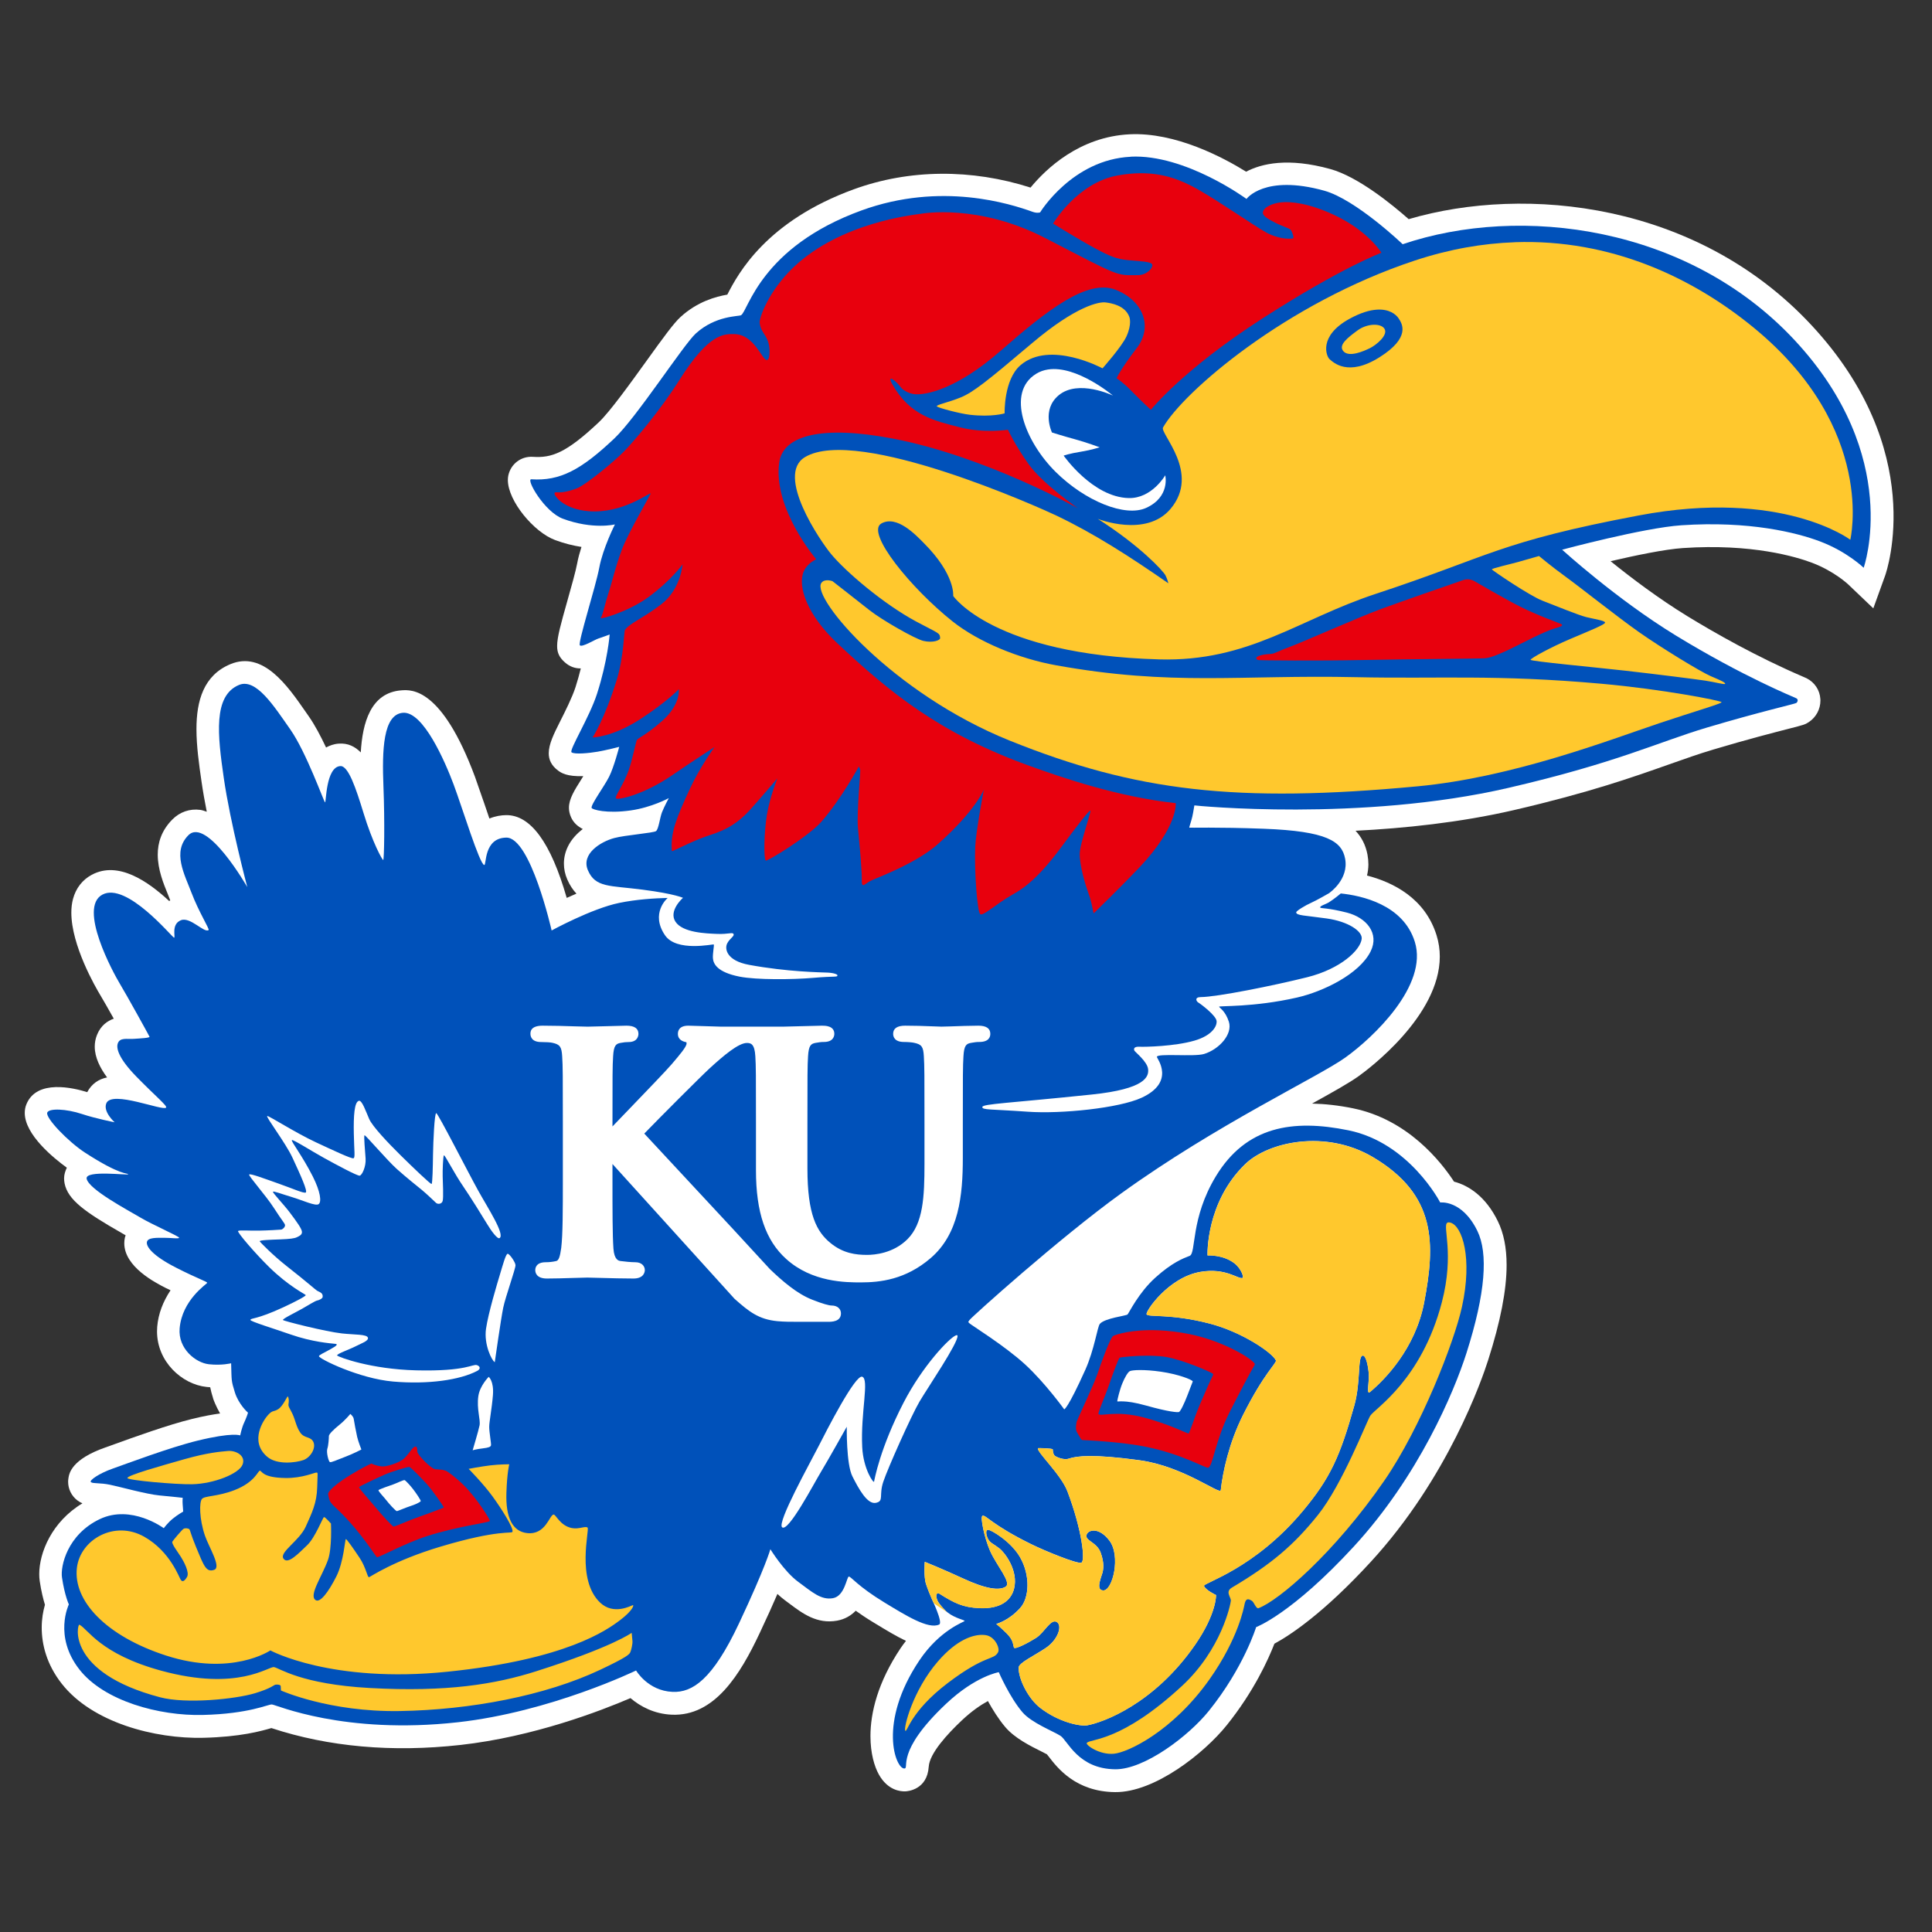 <?xml version="1.0" encoding="UTF-8" standalone="no"?>
<svg width="250px" height="250px" viewBox="0 0 250 250" version="1.1" xmlns="http://www.w3.org/2000/svg" xmlns:xlink="http://www.w3.org/1999/xlink">
    <rect x="0" y="0" width="250" height="250" fill="#333333" stroke="none"/>
    <!-- Generator: Sketch 47.1 (45422) - http://www.bohemiancoding.com/sketch -->
    <title>KANSAS</title>
    <desc>Created with Sketch.</desc>
    <defs></defs>
    <g id="Page-1" stroke="none" stroke-width="1" fill="none" fill-rule="evenodd">
        <g id="KANSAS" fill-rule="nonzero">
            <g id="Kansas_Jayhawks_logo" transform="translate(0, 14)">
                <g id="Group" transform="translate(125.008, 110.67) scale(-1, 1) rotate(-180) translate(-125.008, -110.67) translate(1.438, 0.376)">
                    <g transform="translate(0.817, 1.654)" id="Shape">
                        <path d="M232.113,191.271 C217.381,207.082 195.222,209.412 180.028,204.952 C177.875,206.853 173.481,210.438 169.896,211.434 C164.41,212.954 160.993,212.143 158.993,211.094 C156.03,212.934 149.864,216.218 143.931,215.933 C137.419,215.62 133.083,211.451 131.096,209.036 C123.48,211.477 115.416,211.431 108.241,208.82 C96.93,204.703 93.273,197.953 91.859,195.186 C90.392,194.934 88.006,194.297 85.824,192.31 C84.935,191.503 83.631,189.71 81.4,186.609 C79.289,183.678 76.662,180.028 75.241,178.682 C70.99,174.667 69.105,174.036 66.706,174.196 C65.181,174.297 63.844,173.284 63.521,171.788 C63.482,171.599 63.462,171.402 63.462,171.197 C63.462,168.481 66.84,164.44 69.569,163.43 C70.804,162.969 71.951,162.698 72.986,162.538 C72.761,161.832 72.558,161.097 72.428,160.388 C72.251,159.421 71.673,157.369 71.16,155.556 C70.314,152.55 69.837,150.861 69.837,149.717 C69.837,148.792 70.147,148.224 70.83,147.61 C71.49,147.015 72.205,146.809 72.901,146.816 C72.712,146.058 72.493,145.254 72.218,144.398 C71.784,143.055 70.895,141.29 70.18,139.872 C69.438,138.392 68.752,137.033 68.752,135.837 C68.752,135.004 69.088,134.246 69.974,133.589 C70.363,133.305 71.098,132.802 73.225,132.88 C73.156,132.766 73.019,132.544 73.019,132.544 C72.075,131.051 71.366,129.933 71.366,128.783 C71.366,128.388 71.451,127.986 71.637,127.561 C71.944,126.868 72.483,126.378 73.156,126.035 C72.362,125.424 71.666,124.673 71.225,123.758 C70.885,123.055 70.715,122.31 70.715,121.559 C70.715,120.873 70.859,120.18 71.147,119.517 C71.477,118.749 71.882,118.161 72.336,117.674 C71.902,117.488 71.48,117.305 71.078,117.122 C69.03,124.271 66.396,127.881 63.227,127.832 C62.616,127.826 61.848,127.715 61.074,127.391 C60.855,128.028 60.645,128.646 60.469,129.169 L59.201,132.808 C54.898,144.349 50.994,144.071 49.71,143.983 C45.701,143.699 44.645,139.752 44.43,135.948 C43.672,136.716 42.763,137.17 41.58,137.085 C40.934,137.04 40.411,136.84 39.937,136.585 C39.248,138.046 38.483,139.5 37.709,140.604 L37.241,141.277 C34.938,144.591 31.785,149.132 27.55,147.365 C24.084,145.914 23.166,142.62 23.166,138.964 C23.166,136.736 23.505,134.373 23.816,132.214 C23.995,130.962 24.234,129.619 24.499,128.27 C24.221,128.362 23.943,128.473 23.662,128.512 C22.3,128.692 21.019,128.247 20.049,127.27 C18.627,125.836 18.157,124.251 18.157,122.722 C18.157,120.798 18.905,118.961 19.451,117.628 C19.451,117.628 19.738,116.896 19.777,116.798 C19.728,116.772 19.683,116.753 19.63,116.723 C16.951,119.213 13.06,121.971 9.606,120.105 C8.407,119.458 7.57,118.383 7.195,116.998 C7.044,116.442 6.976,115.841 6.976,115.217 C6.976,110.986 10.063,105.631 10.763,104.474 C11.112,103.899 11.785,102.709 12.468,101.494 C11.638,101.2 10.782,100.609 10.295,99.39 C10.093,98.883 10.005,98.377 10.005,97.877 C10.005,96.469 10.71,95.097 11.602,93.891 C10.514,93.675 9.619,93.081 9.031,91.986 C7.244,92.548 2.513,93.685 1.17,90.437 C1.016,90.068 0.948,89.689 0.948,89.3 C0.948,86.467 4.725,83.419 6.394,82.21 C6.185,81.772 6.038,81.312 6.038,80.828 C6.038,80.609 6.061,80.39 6.103,80.175 C6.535,78.047 8.734,76.476 13.504,73.751 C13.504,73.751 13.759,73.604 14.004,73.46 C13.975,73.362 13.932,73.287 13.909,73.182 C13.854,72.927 13.827,72.679 13.827,72.437 C13.827,69.386 17.83,67.34 19.215,66.635 C19.215,66.635 19.464,66.517 19.813,66.35 C18.84,64.883 18.229,63.312 18.088,61.626 C18.072,61.426 18.065,61.224 18.065,61.028 C18.065,57.12 21.267,54.186 24.466,53.84 C24.473,53.84 24.659,53.82 24.943,53.8 C25.028,53.379 25.142,52.938 25.355,52.252 C25.358,52.232 25.668,51.376 26.221,50.406 C25.26,50.278 24.097,50.066 22.613,49.703 C19.477,48.935 14.978,47.308 12.56,46.432 L11.364,46.004 C6.995,44.472 6.701,42.655 6.603,42.054 C6.577,41.891 6.561,41.727 6.561,41.567 C6.561,40.643 6.989,39.757 7.731,39.179 C7.956,39.006 8.185,38.878 8.41,38.777 C4.45,36.405 2.823,32.393 2.823,29.628 C2.823,29.308 2.843,29.004 2.885,28.72 C3.084,27.384 3.343,26.368 3.561,25.655 C3.32,24.816 3.143,23.822 3.143,22.702 C3.143,20.526 3.774,17.941 5.728,15.448 C9.678,10.397 17.788,8.289 24.067,8.44 C28.834,8.554 31.517,9.302 32.863,9.698 C40.244,7.267 48.475,6.528 57.339,7.515 C66.788,8.567 75.515,11.939 79.328,13.576 C80.596,12.498 82.39,11.527 84.67,11.429 C90.205,11.194 93.528,16.628 96.044,21.98 C97.021,24.051 97.759,25.698 98.344,27.057 C98.658,26.76 98.981,26.475 99.318,26.234 L99.945,25.766 C101.595,24.531 103.468,23.13 106.065,23.597 C107.111,23.786 107.892,24.283 108.476,24.881 C109.1,24.437 109.809,23.95 110.718,23.401 L111.1,23.169 C112.427,22.362 113.724,21.574 114.978,20.983 C114.743,20.679 114.511,20.379 114.282,20.035 C111.319,15.605 110.381,11.671 110.381,8.659 C110.381,6.44 110.891,4.718 111.476,3.679 C112.623,1.637 114.26,1.483 114.913,1.51 C115.201,1.523 117.726,1.719 117.922,4.698 C118.037,6.43 120.321,8.92 122.212,10.701 C123.513,11.926 124.669,12.697 125.581,13.194 C126.189,12.093 126.966,10.838 127.842,9.812 C129.054,8.391 131.044,7.397 132.501,6.672 C132.501,6.672 132.975,6.427 133.217,6.303 C133.312,6.179 133.432,6.032 133.432,6.032 C134.57,4.548 136.938,1.461 142.042,1.411 C147.159,1.359 153.563,6.44 156.477,10.06 C160.012,14.455 161.875,18.608 162.653,20.617 C164.714,21.731 169.008,24.557 175.104,31.187 C185.125,42.08 189.527,54.849 190.307,57.3 C191.908,62.312 192.699,66.36 192.699,69.614 C192.699,71.869 192.32,73.744 191.562,75.293 C189.981,78.528 187.743,79.926 185.897,80.406 C184.204,83.001 179.898,88.454 172.821,89.895 C170.939,90.28 169.184,90.467 167.521,90.506 C170.265,92.022 172.324,93.175 173.549,94.054 C174.732,94.897 184.054,101.818 184.054,109.532 C184.054,110.44 183.923,111.361 183.635,112.286 C182.139,117.089 178.016,119.138 174.637,120.017 C174.742,120.477 174.814,120.951 174.814,121.458 C174.814,121.869 174.774,122.301 174.693,122.742 C174.444,124.013 173.905,125.013 173.151,125.81 C179.368,126.123 186.628,126.862 193.624,128.479 C203.403,130.747 209.098,132.763 213.676,134.383 C215.763,135.118 217.564,135.759 219.462,136.324 C223.899,137.647 227.399,138.546 229.281,139.029 C231.14,139.507 231.336,139.556 231.809,139.876 C232.747,140.497 233.306,141.549 233.306,142.653 C233.306,142.722 233.306,142.79 233.299,142.856 C233.228,144.015 232.558,145.019 231.509,145.548 L231.055,145.747 C225.043,148.328 219.606,151.426 216.103,153.569 C212.378,155.847 208.794,158.559 206.154,160.692 C209.34,161.434 213.166,162.234 215.505,162.391 C224.432,162.996 230.173,161.261 232.224,160.486 C235.074,159.411 236.867,157.719 236.887,157.702 L240.151,154.589 L241.68,158.826 C241.912,159.483 247.222,175.059 232.113,191.271" fill="#FFFFFF"></path>
                        <path d="M144.061,4.391 C136.496,4.753 132.335,11.589 132.335,11.589 C132.335,11.589 131.968,11.733 131.37,11.517 C128.513,10.488 119.529,7.586 109.228,11.334 C96.129,16.101 94.564,24.357 93.636,24.893 C93.336,25.07 90.362,24.911 87.781,27.257 C86.173,28.721 80.125,38.116 77.233,40.847 C72.94,44.905 70.212,46.374 66.497,46.126 C65.765,46.077 68.184,50.34 70.576,51.226 C74.454,52.67 77.315,51.966 77.315,51.966 C77.315,51.966 75.754,55.06 75.293,57.546 C74.832,60.033 72.474,67.34 72.781,67.614 C73.088,67.892 74.696,66.879 75.186,66.726 C75.676,66.572 76.636,66.21 76.636,66.21 C76.636,66.21 76.377,69.611 74.992,73.904 C74.015,76.926 71.351,81.193 71.704,81.455 C72.112,81.755 74.014,81.556 75.089,81.373 C76.164,81.19 77.871,80.75 77.871,80.75 C77.871,80.75 77.187,83.376 76.569,84.605 C75.958,85.833 74.139,88.294 74.303,88.653 C74.394,88.869 76.221,89.419 79.351,88.975 C82.073,88.592 84.288,87.382 84.288,87.382 C84.288,87.382 83.693,88.483 83.405,89.215 C83.134,89.904 82.971,91.405 82.634,91.65 C82.294,91.895 78.607,92.172 77.228,92.548 C75.431,93.035 72.911,94.614 73.823,96.724 C74.796,98.985 76.619,98.674 80.883,99.226 C85.15,99.778 86.162,100.303 86.162,100.303 C86.162,100.303 86.144,100.298 86.111,100.298 C86.032,100.363 84.236,101.985 85.151,103.376 C86.089,104.801 89.116,104.898 90.583,104.954 C92.004,105.009 92.53,104.709 92.661,104.964 C92.814,105.255 92.179,105.515 91.839,106.194 C91.506,106.864 91.728,108.411 94.672,108.956 C99.655,109.878 104.026,109.923 104.862,109.962 C105.699,110.005 106.108,110.201 106.108,110.299 C106.108,110.593 105.93,110.381 102.892,110.646 C100.297,110.868 95.643,110.914 93.447,110.483 C90.559,109.911 90.051,108.835 89.996,108.094 C89.953,107.505 90.18,106.404 90.108,106.322 C90.039,106.237 85.288,107.342 83.788,105.117 C81.883,102.297 84.058,100.37 84.14,100.298 C82.503,100.337 80.112,100.48 77.871,100.941 C74.306,101.673 69.126,104.509 69.126,104.509 C69.126,104.509 66.403,92.446 63.26,92.492 C60.313,92.537 60.716,96.074 60.406,96.035 C59.808,95.96 57.575,88.65 56.444,85.615 C55.324,82.622 52.512,76.156 49.904,76.339 C47.297,76.522 47.176,81.209 47.362,85.875 C47.545,90.541 47.455,95.391 47.331,95.391 C47.21,95.391 45.95,93.131 44.784,89.311 C43.797,86.089 42.819,83.164 41.777,83.236 C39.898,83.37 39.96,87.991 39.806,87.933 C39.656,87.871 37.386,81.454 35.298,78.478 C33.21,75.501 30.882,71.811 28.666,72.739 C25.304,74.144 25.907,79.262 26.701,84.767 C27.547,90.639 29.744,98.894 29.744,98.894 C29.744,98.894 24.518,89.766 22.116,92.19 C19.986,94.34 21.639,97.283 22.525,99.629 C23.45,102.073 24.878,104.334 24.741,104.448 C24.182,104.896 22.362,102.687 21.146,103.187 C19.833,103.723 20.512,105.468 20.263,105.439 C20.018,105.406 14.13,98.175 10.987,99.874 C7.827,101.58 12.37,109.938 13.259,111.412 C14.148,112.886 17.034,118.105 17.093,118.258 C17.155,118.412 15.928,118.475 15.036,118.534 C14.144,118.583 13.295,118.351 13.001,119.083 C12.765,119.671 12.978,120.943 15.405,123.432 C17.83,125.919 19.416,127.199 19.239,127.425 C18.854,127.924 12.22,125.143 11.505,126.868 C11.044,127.966 12.577,129.329 12.577,129.329 C12.577,129.329 10.107,128.843 8.365,128.262 C6.313,127.579 4.101,127.493 3.862,128.068 C3.581,128.751 6.596,131.863 8.743,133.255 C13.389,136.267 14.236,135.866 14.328,136.052 C14.419,136.235 8.719,135.465 8.957,136.634 C9.241,138.026 14.282,140.684 15.88,141.638 C17.474,142.589 21.02,144.127 20.929,144.277 C20.837,144.431 19.977,144.277 18.994,144.277 C18.014,144.277 16.882,144.227 16.758,144.808 C16.634,145.393 17.44,146.564 20.531,148.142 C23.331,149.573 24.613,149.959 24.554,150.113 C24.492,150.263 21.297,152.328 20.99,156.004 C20.771,158.634 23.079,160.453 24.768,160.639 C26.454,160.822 27.652,160.512 27.652,160.512 C27.721,162.897 27.664,162.731 28.137,164.279 C28.598,165.782 29.803,166.899 29.832,166.899 C29.862,166.899 29.589,167.667 29.312,168.251 C29.037,168.833 28.822,169.849 28.822,169.849 C28.822,169.849 27.913,169.401 23.293,170.528 C19.686,171.411 14.064,173.534 12.316,174.148 C10.568,174.762 9.236,175.682 9.514,175.894 C9.788,176.11 10.677,175.958 12,176.236 C13.32,176.511 16.722,177.461 18.381,177.615 C20.038,177.768 21.388,177.921 21.388,177.921 C21.388,177.921 21.349,178.291 21.378,178.722 C21.408,179.15 21.45,179.703 21.45,179.703 C21.45,179.703 20.746,180.099 20.102,180.622 C19.455,181.144 18.938,181.852 18.938,181.852 C18.938,181.852 14.731,178.732 10.647,180.683 C6.458,182.686 5.547,186.763 5.766,188.234 C6.119,190.596 6.655,191.715 6.655,191.715 C6.655,191.715 4.642,195.824 8.018,200.134 C11.217,204.228 18.355,206.158 23.982,206.02 C30.036,205.873 32.412,204.633 32.931,204.662 C33.454,204.692 42.235,208.608 56.997,206.965 C69.008,205.625 80.053,200.267 80.053,200.267 C80.053,200.267 81.576,202.897 84.775,203.034 C87.34,203.142 89.94,201.467 93.377,194.161 C96.814,186.855 97.431,184.573 97.431,184.573 C97.431,184.573 99.192,187.446 101.035,188.795 C102.874,190.148 103.997,191.183 105.533,190.909 C107.068,190.631 107.302,188.149 107.58,188.116 C107.858,188.087 108.718,189.362 112.221,191.486 C114.867,193.087 117.886,194.997 119.281,194.314 C119.797,194.059 118.301,190.97 118.301,190.97 L118.311,190.975 C118.109,190.514 117.821,189.823 117.576,189.091 C117.253,188.118 117.413,186.202 117.413,186.202 C117.413,186.202 119.782,187.158 122.334,188.341 C125.334,189.736 127.05,189.943 127.873,189.423 C128.693,188.9 126.686,186.675 125.846,184.757 C125.141,183.143 124.542,180.342 124.882,180.244 C125.336,180.116 126.065,181.403 131.182,183.919 C132.933,184.782 137.082,186.479 137.66,186.319 C138.212,186.162 137.787,182.139 135.863,177.068 C135.033,174.885 131.824,171.931 132.06,171.493 C132.069,171.473 133.974,171.501 133.974,171.661 C133.974,171.632 133.961,172.226 134.229,172.468 C134.419,172.641 135.391,173.07 136.042,172.851 C137.087,172.498 139.182,172.235 145.236,173.065 C150.908,173.846 155.637,177.59 155.712,176.93 C155.97,174.607 156.761,170.86 158.581,167.23 C161.346,161.715 162.991,160.464 162.844,160.134 C162.394,159.15 158.471,156.448 154.191,155.35 C149.189,154.063 146.34,154.578 146.115,154.176 C145.925,153.84 148.93,149.377 153.099,148.678 C156.418,148.122 157.977,149.683 158.536,149.464 C158.725,149.389 158.355,148.241 157.454,147.555 C155.977,146.431 153.997,146.554 153.997,146.554 C153.997,146.554 153.716,139.725 158.878,134.735 C161.874,131.84 169.287,130.218 175.394,133.832 C183.65,138.723 183.475,145.023 182.031,152.639 C180.893,158.625 176.91,162.654 174.995,164.249 C174.545,164.624 174.922,162.917 174.863,161.946 C174.807,160.973 174.517,159.483 174.092,159.516 C173.38,159.568 173.86,162.877 172.994,165.974 C171.142,172.587 169.884,175.356 166.352,179.6 C160.037,187.18 153.399,188.929 153.543,189.321 C153.739,189.866 155.1,190.5 155.1,190.5 C155.1,190.5 155.189,192.898 152.379,196.953 C147.06,204.628 140.455,206.987 138.452,207.353 C137.498,207.522 134.734,206.947 132.336,205.091 C130.817,203.915 129.541,201.408 129.554,199.899 C129.56,199.275 131.528,198.39 133.097,197.331 C134.587,196.325 135.225,194.565 134.552,194.033 C133.771,193.412 132.91,195.35 131.826,196.039 C130.738,196.726 129.029,197.601 128.941,197.29 C128.804,196.797 128.847,196.293 127.981,195.437 C127.292,194.754 126.659,194.237 126.659,194.237 C126.659,194.237 128.234,193.863 129.753,192.18 C130.949,190.86 131.079,187.974 129.753,185.635 C128.596,183.59 126.004,182.061 125.602,182.061 C125.2,182.061 125.366,182.885 125.653,183.343 C125.941,183.8 126.359,183.908 127.078,184.476 C127.787,185.035 129.545,187.345 128.967,189.668 C128.588,191.184 127.238,192.313 124.5,192.195 C122.323,192.104 121.222,191.539 119.262,190.301 C119.043,190.161 118.704,190.386 119.047,191.2 C119.233,191.641 119.886,192.316 120.17,192.593 C120.239,192.655 120.306,192.713 120.385,192.772 C121.339,193.517 122.565,193.73 122.565,193.854 C122.565,193.978 119.391,194.958 116.699,198.98 C111.304,207.044 113.645,212.997 114.769,212.948 C115.498,212.919 113.503,210.851 120.191,204.555 C123.987,200.981 126.986,200.486 126.986,200.486 C126.986,200.486 128.388,203.726 130.054,205.673 C131.207,207.029 134.044,208.131 134.965,208.716 C135.887,209.298 137.219,212.998 142.051,213.05 C145.835,213.086 151.559,208.744 154.176,205.49 C158.698,199.87 160.287,194.656 160.287,194.656 C160.287,194.656 164.898,192.955 172.933,184.221 C181.301,175.125 185.889,164.261 187.503,159.2 C189.99,151.401 190.327,146.274 188.912,143.379 C186.926,139.318 184.108,139.708 184.108,139.708 C184.108,139.708 180.13,131.976 172.223,130.366 C165.025,128.899 159,129.837 155.07,136.329 C151.77,141.785 152.549,146.271 151.69,146.611 C150.831,146.944 149.423,147.47 147.243,149.434 C145.064,151.398 143.835,154.011 143.649,154.197 C143.466,154.38 140.687,154.668 140.06,155.422 C139.753,155.788 139.35,158.755 138.187,161.35 C135.903,166.431 135.455,166.475 135.455,166.475 C135.455,166.475 133.005,163.065 130.391,160.66 C127.728,158.213 123.329,155.521 123.146,155.305 C122.963,155.089 123.054,155.181 123.208,154.907 C123.361,154.629 134.792,144.327 142.853,138.514 C155.233,129.584 168.278,123.494 171.83,120.952 C175.395,118.403 182.585,111.632 180.821,105.973 C179.318,101.137 173.88,99.99 171.243,99.719 C171.21,99.745 170.384,100.446 169.701,100.867 C169.303,101.116 168.472,101.344 168.583,101.546 C168.652,101.671 169.555,101.56 172.045,102.2 C174.534,102.84 176.272,104.859 175.103,107.218 C173.636,110.165 168.95,112.419 165.581,113.186 C159.929,114.477 155.457,114.229 155.493,114.376 C155.532,114.523 156.302,114.891 156.759,116.316 C157.282,117.95 155.47,119.902 153.558,120.487 C152.242,120.889 147.423,120.359 147.442,120.875 C147.449,121.055 149.913,124.112 145.446,126.164 C142.551,127.49 135.108,128.271 130.733,127.961 C125.927,127.618 124.837,127.755 124.857,127.353 C124.873,126.942 128.316,126.856 139.039,125.735 C145.95,125.013 146.42,123.437 146.309,122.447 C146.201,121.461 144.624,120.25 144.532,120.048 C144.441,119.848 144.44,119.517 145.191,119.553 C145.939,119.589 149.747,119.502 152.292,118.766 C154.514,118.129 155.247,116.936 155.172,116.224 C155.1,115.508 153.118,114.012 152.823,113.845 C152.533,113.682 152.291,113.137 153.114,113.13 C155.258,113.111 162.544,111.644 166.883,110.562 C171.219,109.484 173.783,107.054 173.949,105.59 C174.057,104.606 172.219,103.351 169.426,102.956 C166.57,102.554 165.49,102.586 165.474,102.164 C165.465,101.975 166.699,101.237 167.414,100.924 C168.081,100.633 169.613,99.748 169.809,99.637 L169.778,99.637 C169.778,99.637 172.319,97.903 171.8,95.201 C171.372,92.979 169.468,91.656 161.303,91.346 C155.187,91.117 151.663,91.238 151.634,91.208 C151.601,91.179 151.875,90.445 152.032,89.769 C152.186,89.096 152.279,88.291 152.308,88.324 C152.337,88.353 173.853,90.479 192.951,86.052 C206.936,82.814 212.308,80.138 218.61,78.256 C225.433,76.224 229.987,75.197 230.174,75.076 C230.357,74.955 230.486,74.612 230.179,74.458 C229.872,74.304 223.333,71.683 214.557,66.315 C206.878,61.617 199.884,55.237 199.884,55.237 C199.884,55.237 210.402,52.41 215.297,52.077 C224.116,51.479 230.265,53.036 233.242,54.16 C236.761,55.486 238.903,57.575 238.903,57.575 C238.903,57.575 244.023,43.209 229.954,28.108 C216.197,13.348 194.528,10.533 179.25,15.709 C179.25,15.709 173.194,9.915 169.101,8.781 C161.34,6.628 159.043,9.848 159.043,9.848 C159.043,9.848 151.136,4.037 144.059,4.38 L144.061,4.391 Z M139.374,182.166 C138.827,182.127 138.429,182.398 138.338,182.738 C138.138,183.48 139.674,183.653 140.17,185.015 C140.687,186.423 140.473,187.237 140.456,187.394 C140.407,187.891 139.383,189.882 140.507,189.911 C141.723,189.94 142.813,185.438 141.293,183.448 C140.612,182.557 139.921,182.206 139.374,182.166 L139.374,182.166 Z" fill="#0051BA" transform="translate(121.828, 108.708) scale(-1, 1) rotate(-180) translate(-121.828, -108.708) "></path>
                        <path d="M145.399,31.798 C144.464,31.799 143.468,31.892 142.392,32.084 C137.131,33.022 134.014,38.317 134.014,38.317 C134.014,38.317 137.377,40.403 139.461,41.524 C141.406,42.569 142.237,42.9 143.75,43.05 C145.269,43.204 146.74,43.197 146.854,43.647 C146.955,44.03 146.161,44.975 145.021,44.985 C142.08,45.008 142.842,45.279 133.024,40.201 C124.31,35.692 117.05,37.023 116.907,37.046 C115.933,37.197 106.554,38.152 100.447,43.949 C97.16,47.072 95.955,50.588 96.046,51.193 C96.21,52.301 96.756,52.558 97.118,53.541 C97.435,54.407 97.42,56.048 96.93,55.966 C96.312,55.862 95.319,52.663 92.774,52.618 C91.398,52.591 89.461,52.53 85.667,58.545 C83.187,62.479 79.865,66.389 78.535,67.755 C77.212,69.12 73.521,72.157 72.348,72.594 C70.11,73.434 69.66,72.903 69.509,73.171 C69.356,73.436 70.606,75.28 73.936,75.535 C78.275,75.865 81.748,73.131 81.941,73.233 C82.013,73.272 79.021,78.318 78.204,80.533 C77.299,82.994 76.982,84.607 76.499,86.067 C76.044,87.44 75.778,88.875 75.488,89.355 C75.341,89.597 79.158,88.508 81.716,86.603 C84.706,84.378 86.066,82.407 86.066,82.407 C86.066,82.407 85.861,85.616 83.319,87.573 C80.921,89.419 79.221,90.018 78.607,90.907 C78.496,91.071 78.453,94.43 77.561,97.325 C75.976,102.471 74.421,104.814 74.421,104.814 C74.421,104.814 76.987,104.784 80.588,102.445 C84.091,100.168 85.581,98.565 85.581,98.565 C85.581,98.565 85.876,100.527 83.396,102.7 C81.318,104.52 80.374,104.842 80.164,105.12 C80.05,105.274 79.57,107.701 79.113,109.005 C78.446,110.923 77.265,112.446 77.438,112.691 C77.628,112.956 80.974,112.285 84.8,109.648 C87.358,107.884 90.217,106.044 90.217,106.044 C90.217,106.044 88.333,108.598 86.98,111.532 C85.314,115.146 84.473,117.148 84.683,119.507 C84.696,119.644 87.036,118.331 89.15,117.602 C90.78,117.044 92.723,116.521 94.919,114.044 C96.51,112.257 98.334,110.103 98.334,110.103 C98.334,110.103 97.362,112.531 96.986,114.805 C96.607,117.079 96.552,120.438 96.833,120.742 C96.977,120.902 102.367,117.62 104.026,115.719 C106.637,112.729 108.871,108.571 108.871,108.571 C108.871,108.571 109.024,108.797 109.06,109.061 C109.099,109.329 108.592,114.573 108.759,116.495 C108.958,118.808 109.077,119.422 109.244,122.412 C109.286,123.206 109.192,123.788 109.382,123.902 C109.568,124.013 109.849,123.604 110.607,123.264 C111.362,122.921 116.35,121.07 119.128,118.593 C124,114.257 125.055,111.548 125.055,111.548 C125.055,111.548 124.012,117.029 123.937,118.976 C123.81,122.197 124.211,127.416 124.59,127.68 C124.966,127.948 126.623,126.37 128.71,125.174 C129.73,124.589 131.708,123.547 134.995,119.103 C137.063,116.313 138.577,114.343 138.819,114.274 C139.07,114.205 137.474,118.478 137.461,119.879 C137.451,121.444 138.211,123.941 138.61,125.036 C138.93,125.902 139.003,126.369 139.258,127.578 C139.258,127.578 142.908,124.028 145.149,121.666 C150.201,116.331 149.887,113.314 149.887,113.314 C142.379,112.487 135.264,110.042 130.85,108.444 C119.257,104.242 112.812,98.922 106.094,92.623 C102.203,88.97 100.918,85.257 101.744,83.336 C102.228,82.216 103.363,81.759 103.363,81.759 C103.363,81.759 97.726,75.153 98.579,69.21 C99.076,65.724 104.065,64.366 113.328,66.147 C125.182,68.424 137.211,75.142 137.211,75.142 C137.211,75.142 132.64,71.968 130.86,69.465 C129.076,66.966 128.169,64.993 128.169,64.993 C128.169,64.993 125.077,65.497 121.839,64.651 C118.587,63.801 115.524,63.176 113.211,59.112 C112.508,57.877 113.418,58.336 114.405,59.607 C114.477,59.702 115.207,60.348 116.233,60.403 C117.52,60.475 121.428,59.854 127.25,54.757 C133.304,49.454 138.48,45.468 142.081,46.869 C145.681,48.271 146.971,51.647 144.848,54.415 C142.727,57.182 142.229,58.32 142.229,58.32 C142.229,58.32 143.028,58.81 144.204,60.025 C145.381,61.237 146.665,62.415 146.665,62.415 C146.665,62.415 150.801,57.218 161.113,50.586 C171.421,43.953 176.5,42.091 176.5,42.091 C176.5,42.091 174.796,39.242 170.287,37.154 C167.179,35.716 164.791,35.414 163.471,35.571 C162.442,35.689 161.211,36.189 161.159,36.888 C161.129,37.303 161.779,37.706 162.736,38.19 C163.896,38.775 164.681,38.917 164.834,39.221 C164.985,39.525 165.265,40.218 165.013,40.247 C163.739,40.401 162.321,39.872 161.628,39.487 C159.848,38.493 155.699,35.564 152.735,33.881 C150.469,32.597 148.205,31.797 145.401,31.801 L145.399,31.798 Z M187.665,84.345 C187.498,84.343 187.315,84.366 187.124,84.432 C184.478,85.337 179.322,87.143 176.47,88.179 C173.562,89.244 166.128,92.553 164.651,93.085 C163.174,93.618 162.667,93.985 162.19,94.004 C160.929,94.047 159.857,94.393 160.5,94.785 C160.605,94.851 168.616,94.902 173.968,94.791 C180.411,94.66 189.187,94.623 189.896,94.561 C190.779,94.489 192.163,93.895 195.15,92.376 C198.218,90.821 198.87,90.725 199.403,90.558 C200.219,90.3 199.745,90.135 199.745,90.135 C199.568,90.017 196.777,89.062 194.343,87.827 C192.363,86.821 188.533,84.585 188.533,84.585 C188.533,84.585 188.169,84.352 187.665,84.345 L187.665,84.345 Z M147.67,181.524 C144.155,181.374 142.073,182.098 141.789,182.259 C141.413,182.475 140.199,185.817 139.742,187.196 C139.284,188.572 137.109,193.134 137.057,193.379 C137.001,193.62 136.949,194.103 136.975,194.292 C137.001,194.482 137.055,194.643 137.108,194.721 C137.16,194.803 137.352,195.132 137.46,195.319 C137.565,195.508 137.644,195.692 137.807,195.722 C137.97,195.748 142.712,195.902 146.231,196.641 C150.737,197.585 153.8,199.396 154.078,199.311 C154.699,199.121 154.972,195.858 156.86,192.107 C157.968,189.908 159.749,186.55 159.939,186.282 C160.125,186.011 160.122,185.874 160.122,185.874 C159.691,185.119 155.895,182.867 151.648,182.014 C150.171,181.717 148.842,181.574 147.671,181.524 L147.67,181.524 Z M146.869,184.822 C147.521,184.841 148.149,184.891 148.681,184.985 C150.926,185.381 154.51,186.955 154.726,187.17 C154.726,187.17 154.726,187.359 154.619,187.523 C154.511,187.683 153.627,189.663 153.026,191.081 C152.271,192.858 151.675,194.911 151.515,194.885 C151.351,194.858 148.929,193.643 145.766,192.807 C142.097,191.836 140.127,192.731 139.885,192.352 C139.797,192.215 140.859,189.733 141.212,188.707 C141.562,187.681 142.45,185.178 142.637,185.067 C142.779,184.989 144.914,184.766 146.869,184.822 L146.869,184.822 Z M51.553,196.579 C51.191,196.485 50.818,197.349 50.047,198.101 C49.462,198.672 47.701,199.204 47.168,199.142 C46.253,199.038 45.815,198.764 45.815,198.764 C45.815,198.764 44.886,199.138 43.063,200.255 C41.24,201.369 40.139,202.382 40.204,202.741 C40.469,204.248 40.663,203.756 42.895,206.223 C45.126,208.693 46.368,210.816 46.525,210.894 C46.685,210.976 50.133,209.083 52.998,208.158 C56.945,206.884 60.828,206.448 61.126,206.213 C61.25,206.115 59.444,203.257 57.807,201.623 C56.729,200.548 55.647,199.77 55.408,199.688 C54.65,199.437 54.181,199.62 53.815,199.407 C52.969,198.904 51.764,197.548 51.748,197.248 C51.731,196.951 51.756,196.631 51.554,196.579 L51.553,196.579 Z M50.706,199.203 C50.895,199.236 52.07,200.444 52.906,201.343 C53.723,202.221 55.245,204.451 55.183,204.467 C55.121,204.483 52.858,205.369 51.946,205.667 C51.035,205.967 48.804,206.952 48.664,206.923 C48.52,206.89 47.217,205.499 46.397,204.503 C45.515,203.434 44.133,201.94 44.212,201.812 C44.29,201.688 46.728,200.539 47.607,200.163 C48.489,199.787 50.516,199.174 50.706,199.203 L50.706,199.203 Z" fill="#E8000D" transform="translate(120.042, 121.347) scale(-1, 1) rotate(-180) translate(-120.042, -121.347) "></path>
                        <path d="M193.751,6.391 C189.624,6.535 185.299,7.275 180.814,8.76 C164.082,14.295 150.82,25.807 148.242,30.355 C147.798,31.142 153.143,36.226 149.212,40.892 C146.033,44.662 139.798,42.184 139.798,42.184 C145.215,45.634 148.224,48.878 148.554,49.489 C148.786,49.92 148.931,50.52 148.931,50.52 C143.919,47.047 139.356,44.102 134.422,41.749 C132.547,40.854 108.711,30.101 101.903,34.199 C98.034,36.528 103.952,45.126 105.272,46.717 C107.216,49.063 112.08,53.196 116.259,55.447 C119.232,57.048 119.349,56.9 119.399,57.606 C119.421,57.9 118.455,58.26 117.239,57.979 C116.167,57.731 111.845,55.261 110.25,53.997 C108.656,52.732 105.466,50.245 105.466,50.245 C105.466,50.245 104.428,49.861 104.016,50.495 C102.749,52.445 113.253,64.783 128.404,70.88 C144.715,77.447 157.719,78.994 181.192,76.792 C193.519,75.632 206.026,70.788 212.457,68.629 C216.812,67.165 220.518,66.097 220.518,65.908 C220.518,65.721 212.963,64.237 204.952,63.518 C191.301,62.296 183.937,62.903 173.243,62.671 C158.138,62.341 149.458,63.846 134.356,61.124 C129.659,60.272 124.418,58.165 120.991,55.441 C115.695,51.233 109.702,43.95 111.796,42.78 C113.812,41.656 116.278,44.303 117.285,45.312 C121.408,49.442 121.088,52.159 121.088,52.159 C121.088,52.159 126.274,59.763 147.726,60.368 C159.358,60.698 165.725,55.195 175.771,51.888 C190.591,47.01 191.624,45.181 209.798,41.744 C228.399,38.228 237.173,44.888 237.173,44.888 C237.173,44.888 240.625,30.575 224.742,17.498 C216.754,10.92 206.134,5.953 193.752,6.385 L193.751,6.391 Z M140.788,14.176 C140.036,14.081 137.078,14.552 131.262,19.475 C125.446,24.399 123.667,25.808 122.072,26.464 C120.478,27.121 118.787,27.444 118.974,27.634 C119.163,27.82 121.933,28.566 123.247,28.716 C126.106,29.043 127.744,28.532 127.744,28.532 C127.744,28.532 127.607,24.167 129.812,22.288 C133.625,19.04 140.411,22.707 140.411,22.707 C140.411,22.707 142.9,19.907 143.504,18.587 C144.256,16.943 143.882,16.05 143.882,16.05 C143.32,14.55 141.537,14.271 140.788,14.176 L140.788,14.176 Z M175.932,15.111 C177.492,15.017 178.377,15.698 178.745,16.269 C179.166,16.92 180.34,18.703 176.243,21.278 C172.146,23.852 170.248,21.904 169.8,21.528 C169.356,21.152 168.333,18.52 172.358,16.305 C173.814,15.503 174.996,15.167 175.932,15.111 L175.932,15.111 Z M175.421,17.071 C174.764,17.107 174.017,17.35 173.4,17.806 C172.164,18.718 170.857,19.703 171.592,20.507 C172.327,21.314 174.204,20.49 175.008,20.098 C175.815,19.703 177.429,18.395 176.886,17.571 C176.644,17.205 176.078,17.035 175.421,17.071 L175.421,17.071 Z M196.894,46.992 C196.894,46.992 195.35,47.443 194.193,47.763 C193.04,48.083 190.731,48.6 190.793,48.728 C190.858,48.855 195.673,52.133 197.343,52.776 C199.013,53.42 201.974,54.637 203,54.895 C204.029,55.15 205.44,55.346 205.44,55.605 C205.44,55.863 203.514,56.629 200.942,57.723 C198.374,58.815 195.801,60.231 195.801,60.424 C195.801,60.617 204.092,61.385 208.074,61.833 C212.057,62.284 217.134,62.927 218.418,63.12 C219.702,63.312 221.051,63.7 220.985,63.508 C220.923,63.315 220.477,63.121 219.127,62.543 C217.778,61.964 212.636,58.814 209.81,56.825 C206.984,54.832 202.231,51.042 200.365,49.693 C198.503,48.343 196.894,46.992 196.894,46.992 L196.894,46.992 Z M168.274,122.719 C164.349,122.566 160.756,123.876 158.886,125.685 C153.723,130.674 154,137.504 154,137.504 C154,137.504 155.981,137.381 157.461,138.505 C158.363,139.191 158.731,140.339 158.539,140.414 C157.983,140.633 156.418,139.069 153.101,139.628 C148.929,140.327 145.928,144.786 146.117,145.126 C146.343,145.528 149.192,145.013 154.194,146.3 C158.477,147.398 162.391,150.1 162.842,151.084 C162.992,151.414 161.343,152.665 158.579,158.18 C156.762,161.81 155.968,165.557 155.71,167.88 C155.638,168.54 150.914,164.796 145.239,164.015 C139.188,163.186 137.093,163.448 136.044,163.801 C135.394,164.02 134.425,163.588 134.232,163.418 C133.964,163.176 133.977,162.579 133.977,162.612 C133.977,162.451 132.07,162.423 132.057,162.443 C131.822,162.881 135.036,165.835 135.866,168.018 C137.79,173.089 138.21,177.115 137.657,177.269 C137.079,177.432 132.935,175.732 131.184,174.869 C126.064,172.353 125.343,171.066 124.889,171.194 C124.546,171.292 125.14,174.093 125.849,175.707 C126.685,177.625 128.696,179.85 127.876,180.373 C127.056,180.893 125.336,180.686 122.337,179.291 C119.782,178.108 117.41,177.152 117.41,177.152 C117.41,177.152 117.252,179.066 117.578,180.036 C117.82,180.771 118.111,181.464 118.314,181.925 C118.464,182.258 118.569,182.476 118.569,182.476 C118.569,182.476 118.777,182.669 119.064,182.839 C119.348,183.012 120.31,183.676 120.31,183.676 C120.31,183.676 120.254,183.622 120.172,183.543 C119.888,183.266 119.235,182.591 119.049,182.15 C118.706,181.336 119.048,181.111 119.263,181.251 C121.224,182.486 122.325,183.054 124.501,183.145 C127.243,183.263 128.587,182.137 128.963,180.618 C129.541,178.298 127.791,175.985 127.079,175.426 C126.364,174.858 125.944,174.75 125.66,174.293 C125.372,173.835 125.205,173.006 125.604,173.006 C126.006,173.006 128.603,174.54 129.759,176.585 C131.083,178.924 130.955,181.81 129.759,183.13 C128.24,184.813 126.666,185.187 126.666,185.187 C126.666,185.187 127.29,185.704 127.983,186.387 C128.849,187.243 128.802,187.747 128.943,188.24 C129.031,188.551 130.737,187.674 131.822,186.984 C132.907,186.298 133.772,184.362 134.553,184.983 C135.223,185.519 134.588,187.275 133.098,188.281 C131.53,189.34 129.559,190.225 129.555,190.849 C129.542,192.358 130.815,194.865 132.338,196.041 C134.733,197.897 137.496,198.471 138.454,198.297 C140.456,197.935 147.058,195.578 152.381,187.903 C155.187,183.848 155.102,181.45 155.102,181.45 C155.102,181.45 153.741,180.816 153.545,180.271 C153.404,179.878 160.041,178.127 166.354,170.55 C169.889,166.306 171.138,163.537 172.991,156.924 C173.856,153.827 173.376,150.518 174.088,150.466 C174.516,150.433 174.811,151.926 174.869,152.896 C174.928,153.87 174.549,155.574 174.997,155.199 C176.912,153.604 180.895,149.575 182.032,143.589 C183.479,135.97 183.652,129.673 175.395,124.781 C173.105,123.426 170.628,122.811 168.273,122.719 L168.274,122.719 Z M185.025,133.261 C184.36,133.698 185.984,137.18 184.32,143.559 C181.683,153.658 175.647,157.302 175.059,158.236 C174.595,158.965 171.452,167.126 168.29,171.076 C165.16,174.981 162.283,177.431 157.15,180.48 C156.242,181.019 157.05,181.724 157.017,182.175 C156.981,182.626 155.817,188.458 150.697,193.202 C142.858,200.456 138.939,200.009 138.383,200.564 C138.141,200.806 140.01,202.155 141.885,201.978 C143.702,201.808 149.489,199.075 154.24,192.37 C158.02,187.031 158.722,182.951 158.784,182.66 C158.921,182.003 159.13,181.792 159.754,182.201 C160.005,182.367 160.295,183.25 160.586,183.145 C163.19,182.178 170.383,176.053 176.882,166.63 C181.613,159.768 185.931,148.684 186.924,144.146 C188.313,137.804 186.954,133.716 185.464,133.261 C185.259,133.199 185.12,133.199 185.025,133.261 L185.025,133.261 Z M34.987,155.73 C34.87,155.762 34.361,157.005 33.737,157.394 C33.113,157.776 33.057,157.479 32.465,158.104 C31.871,158.731 29.966,161.521 32.312,163.541 C33.59,164.639 36.031,164.312 36.979,163.985 C37.926,163.661 38.681,162.402 38.285,161.611 C37.929,160.899 37.157,161.194 36.621,160.452 C36.089,159.707 35.966,158.813 35.61,158.042 C35.254,157.271 35.014,157.063 35.079,156.71 C35.197,156.027 34.987,155.73 34.987,155.73 L34.987,155.73 Z M27.238,162.8 C26.258,162.889 24.625,163.008 21.596,163.867 C18.564,164.73 14.229,165.943 14.229,166.303 C14.229,166.593 20.488,167.147 22.602,167.104 C25.422,167.045 28.692,165.741 29.137,164.552 C29.581,163.365 28.215,162.712 27.238,162.8 L27.238,162.8 Z M63.647,164.52 C63.647,164.52 62.429,164.516 61.181,164.663 C59.936,164.814 58.388,165.113 58.388,165.113 C58.388,165.113 60.291,167.042 61.477,168.676 C62.666,170.307 64.207,172.764 64.06,173.25 C63.972,173.545 62.369,172.893 54.707,175.19 C48.679,176.997 45.706,179.073 45.497,179.132 C45.288,179.19 45.112,177.883 44.282,176.635 C43.449,175.387 42.618,174.2 42.501,174.2 C42.383,174.2 42.232,177.132 41.265,179.04 C40.242,181.059 39.147,182.543 38.549,182.072 C37.716,181.419 39.412,179.041 40.183,176.901 C40.728,175.391 40.571,172.184 40.571,172.184 C40.571,172.184 39.824,171.351 39.677,171.351 C39.527,171.351 38.55,173.992 37.482,175.002 C36.414,176.011 34.989,177.561 34.424,176.727 C33.859,175.897 36.47,174.44 37.304,172.597 C38.133,170.754 38.73,169.54 38.789,167.517 C38.848,165.498 38.903,165.619 38.697,165.593 C38.488,165.563 36.889,166.327 34.69,166.297 C31.716,166.258 31.66,165.411 31.392,165.353 C31.124,165.294 30.827,166.806 28.063,167.875 C25.9,168.711 24.233,168.588 23.877,169.003 C23.521,169.418 23.523,171.586 24.265,173.756 C24.781,175.259 26.431,177.852 25.454,178.182 C24.428,178.525 24.145,177.73 23.106,175.211 C22.403,173.506 22.361,173.042 22.243,172.924 C22.125,172.806 21.712,172.747 21.503,172.868 C21.294,172.985 20.198,174.294 20.048,174.532 C19.901,174.767 20.789,175.927 21.145,176.493 C21.502,177.055 22.303,178.507 21.947,179.101 C21.591,179.696 21.351,179.757 21.145,179.489 C20.936,179.221 19.802,175.826 16.423,173.904 C12.564,171.705 8.118,174.254 7.693,177.942 C7.203,182.19 11.459,186.747 19.216,189.266 C27.708,192.02 32.729,188.607 32.729,188.607 C32.729,188.607 40.627,192.909 55.657,191.364 C71.037,189.783 76.295,185.964 77.988,184.686 C79.625,183.451 79.83,182.693 79.621,182.752 C79.412,182.81 77.156,184.088 75.404,182.425 C72.261,179.438 74.07,172.953 73.776,172.715 C73.475,172.476 72.669,172.952 71.754,172.776 C70.209,172.479 69.676,170.992 69.375,171.025 C68.839,171.084 68.366,173.665 65.99,173.43 C64.059,173.237 63.17,171.412 63.274,168.232 C63.359,165.547 63.647,164.521 63.647,164.521 L63.647,164.52 Z M139.374,173.102 C139.92,173.142 140.612,173.488 141.293,174.379 C142.816,176.368 141.719,180.871 140.507,180.842 C139.38,180.816 140.404,178.827 140.456,178.33 C140.472,178.173 140.683,177.359 140.17,175.951 C139.673,174.592 138.138,174.416 138.337,173.674 C138.429,173.334 138.828,173.063 139.374,173.102 L139.374,173.102 Z M8.015,185.278 C7.751,185.15 6.208,191.443 18.461,194.672 C21.816,195.56 28.182,194.917 30.744,194.146 C32.822,193.518 33.197,193.072 33.373,193.043 C33.674,192.994 34.072,193.045 34.072,193.247 C34.072,193.447 34.098,193.793 34.098,193.793 C34.098,193.793 40.366,196.607 49.485,196.453 C58.608,196.303 68.283,194.474 75.4,191.118 C78.948,189.442 79.183,189.111 79.31,188.836 C79.434,188.562 79.612,187.76 79.586,187.407 C79.56,187.057 79.484,186.33 79.484,186.33 C79.484,186.33 77.032,188.158 67.083,191.318 C61.859,192.974 55.604,194.024 45.606,193.472 C36.679,192.979 33.932,190.9 33.2,190.766 C32.523,190.639 28.536,193.94 18.64,191.241 C10.644,189.061 9.117,185.804 8.015,185.278 L8.015,185.278 Z M124.799,186.595 C123.654,186.599 121.597,187.163 119.127,190.01 C115.83,193.81 114.643,198.672 114.884,198.996 C115.126,199.319 115.489,196.542 120.393,192.823 C125.297,189.105 126.305,189.907 126.887,188.862 C127.171,188.355 126.585,187.075 125.621,186.712 C125.461,186.653 125.18,186.594 124.799,186.595 L124.799,186.595 Z" fill="#FFC82D" transform="translate(122.573, 104.177) scale(-1, 1) rotate(-180) translate(-122.573, -104.177) "></path>
                        <path d="M133.359,35.686 C132.827,35.767 132.315,35.942 131.838,36.232 C127.855,38.663 130.44,45.074 134.345,48.939 C138.171,52.723 143.344,54.827 146.056,53.595 C149.206,52.164 148.527,49.378 148.527,49.378 C148.527,49.378 146.795,52.402 143.789,52.324 C139.127,52.206 135.381,46.83 135.381,46.83 C135.381,46.83 136.109,46.561 137.694,46.31 C138.965,46.107 140.042,45.753 140.042,45.753 C140.042,45.753 138.281,45.102 136.856,44.717 C135.383,44.318 133.87,43.839 133.87,43.839 C133.87,43.839 132.462,40.911 134.743,39.019 C137.291,36.908 141.757,39.06 141.757,39.06 C141.757,39.06 137.082,35.115 133.359,35.686 L133.359,35.686 Z M67.978,120.595 C66.384,120.595 66.385,121.391 66.385,121.652 C66.385,121.969 66.521,122.714 67.769,122.714 C68.363,122.714 68.985,122.752 69.224,122.811 C70.201,123.02 70.418,123.332 70.49,124.557 C70.575,125.867 70.577,127.001 70.577,133.308 L70.577,140.608 C70.577,144.395 70.573,147.66 70.367,149.359 C70.204,150.541 70.032,150.988 69.709,151.054 C69.238,151.161 68.813,151.207 68.356,151.207 C67.104,151.207 67.008,151.979 67.008,152.218 C67.008,152.548 67.153,153.315 68.519,153.315 C69.473,153.315 70.716,153.28 71.817,153.244 L73.747,153.193 L75.605,153.239 C76.811,153.271 78.313,153.315 79.715,153.315 C81.114,153.315 81.185,152.401 81.185,152.218 C81.185,151.731 80.803,151.207 79.96,151.207 C79.454,151.207 78.57,151.127 78.03,151.049 C77.802,151.013 77.226,150.914 77.122,149.43 C76.997,147.676 76.999,144.402 76.999,140.608 L76.999,138.495 C77.983,139.58 92.8,155.945 92.8,155.945 L92.83,155.97 C94.667,157.597 95.918,158.605 98.349,158.834 C99.251,158.916 100.013,158.916 101.274,158.916 L104.884,158.916 C105.345,158.916 106.564,158.918 106.564,157.823 C106.564,157.317 106.19,156.807 105.343,156.807 C105.046,156.807 104.234,156.607 102.842,156.052 C100.852,155.274 98.96,153.618 97.369,152.095 C97.336,152.059 92.57,146.883 92.57,146.883 C92.567,146.88 83.251,136.859 81.114,134.559 C83.048,132.559 88.357,127.233 89.589,126.1 C91.353,124.485 93.301,122.832 94.393,122.832 C94.915,122.832 95.394,122.966 95.485,124.548 C95.567,125.855 95.567,126.988 95.567,133.277 L95.567,139.317 C95.567,144.741 96.811,148.385 99.478,150.783 C102.826,153.815 107.234,153.816 109.116,153.816 C111.626,153.816 114.923,153.463 118.168,150.676 C121.83,147.536 122.334,142.585 122.334,137.704 L122.334,133.277 C122.334,126.988 122.334,125.851 122.416,124.547 C122.497,123.139 122.789,122.933 123.391,122.822 C123.861,122.743 124.071,122.704 124.463,122.704 C125.708,122.704 125.892,122.048 125.892,121.653 C125.892,120.953 125.371,120.596 124.345,120.596 C123.29,120.596 121.853,120.652 120.797,120.688 C120.797,120.688 119.646,120.718 119.633,120.718 L119.526,120.718 C117.213,120.62 115.716,120.596 114.87,120.596 C113.841,120.596 113.318,120.953 113.318,121.653 C113.318,121.97 113.455,122.704 114.707,122.704 C115.194,122.704 115.8,122.756 116.029,122.812 C117.009,123.021 117.218,123.312 117.29,124.547 C117.372,125.854 117.372,126.988 117.372,133.277 L117.372,138.449 C117.372,142.745 117.207,146.19 115.171,148.225 C113.332,150.061 110.904,150.257 109.944,150.257 C108.526,150.257 106.858,150.073 105.211,148.72 C103.421,147.257 102.225,145.056 102.225,139.066 L102.225,133.277 C102.225,126.988 102.225,125.851 102.306,124.547 C102.391,123.139 102.682,122.933 103.286,122.822 C103.754,122.743 103.966,122.704 104.359,122.704 C105.607,122.704 105.706,121.901 105.706,121.653 C105.706,120.597 104.506,120.596 104.113,120.596 L101.071,120.672 L99.023,120.723 L91.08,120.723 L88.721,120.652 L86.812,120.596 C85.639,120.596 85.464,121.257 85.464,121.653 C85.464,122.496 86.242,122.67 86.536,122.735 C86.542,122.738 86.559,122.74 86.572,122.74 C86.578,122.763 86.587,122.809 86.587,122.903 C86.587,123.322 85.663,124.404 84.846,125.364 L84.673,125.568 C83.964,126.398 81.502,128.955 79.332,131.21 C78.444,132.131 77.63,132.975 76.999,133.635 L76.999,133.308 C76.999,127.002 76.999,125.864 77.081,124.557 C77.163,123.143 77.455,122.933 78.056,122.822 C78.514,122.743 78.73,122.714 79.092,122.714 C80.295,122.714 80.359,121.829 80.359,121.653 C80.359,120.953 79.836,120.596 78.807,120.596 L75.871,120.672 L73.783,120.723 L71.955,120.677 C70.773,120.638 69.305,120.596 67.978,120.596 L67.978,120.595 Z M44.177,130.321 C43.599,130.484 43.483,132.26 43.529,134.574 C43.578,136.89 43.716,137.609 43.503,137.749 C43.294,137.886 40.717,136.66 38.623,135.687 C35.986,134.461 32.537,132.241 32.328,132.286 C32.076,132.342 34.688,135.734 35.59,137.678 C36.655,139.971 37.601,142.073 37.3,142.191 C37,142.308 35.592,141.661 33.808,141.037 C32.028,140.41 30.127,139.692 29.99,139.852 C29.849,140.016 32.136,142.541 33.201,144.207 C34.266,145.874 34.63,146.196 34.63,146.428 C34.63,146.66 34.338,146.962 34.11,146.984 C33.878,147.007 32.42,147.098 31.24,147.117 C30.058,147.143 28.718,147.026 28.555,147.163 C28.392,147.304 30.748,150.042 32.558,151.819 C35.126,154.341 37.234,155.336 37.305,155.454 C37.371,155.568 36.052,156.275 34.431,157.026 C30.889,158.67 30.22,158.392 30.148,158.67 C30.102,158.86 33.142,159.781 35.335,160.549 C38.181,161.542 40.521,161.7 41.145,161.769 C41.769,161.841 40.565,162.415 40.17,162.647 C39.778,162.879 39.016,163.204 39.016,163.367 C39.016,163.694 44.237,166.269 48.609,166.645 C53.193,167.04 57.27,166.436 59.498,165.266 C59.939,165.034 59.914,164.686 59.472,164.526 C58.917,164.32 58.179,165.352 51.605,165.195 C45.75,165.054 41.56,163.484 41.374,163.275 C41.214,163.099 42.977,162.488 43.738,162.096 C44.502,161.704 45.448,161.398 45.356,160.983 C45.249,160.51 43.649,160.601 42,160.421 C39.893,160.191 34.477,158.824 34.362,158.685 C34.245,158.545 35.985,157.712 36.838,157.225 C37.694,156.742 38.523,156.209 38.778,156.163 C39.033,156.118 39.472,155.911 39.498,155.699 C39.567,155.143 39.033,155.055 38.778,154.892 C38.523,154.732 37.643,153.908 34.827,151.696 C33.089,150.33 31.447,148.66 31.355,148.5 C31.261,148.337 32.813,148.296 34.015,148.25 C35.221,148.204 35.841,148.132 36.165,147.969 C36.491,147.809 36.838,147.667 36.818,147.275 C36.795,146.883 36.211,146.05 35.195,144.707 C34.446,143.72 33.02,142.233 33.066,142.093 C33.111,141.956 34.153,142.367 35.542,142.782 C36.93,143.2 38.591,143.986 38.983,143.686 C39.375,143.385 39.204,142.066 38.227,140.122 C36.861,137.414 35.353,135.523 35.516,135.405 C35.676,135.291 38.089,136.842 39.687,137.718 C41.285,138.6 43.99,140.051 44.287,140.005 C44.588,139.959 45.125,138.831 45.053,137.789 C44.984,136.747 44.801,134.846 44.915,134.777 C45.029,134.709 47.832,138.015 49.106,139.152 C50.377,140.286 51.694,141.328 52.318,141.838 C52.945,142.347 53.939,143.318 54.171,143.527 C54.403,143.733 54.914,143.687 55.028,143.272 C55.143,142.854 55.051,140.798 55.028,140.102 C55.006,139.409 55.072,137.465 55.187,137.37 C55.304,137.279 56.509,139.686 57.688,141.398 C58.502,142.578 60.283,145.428 60.792,146.284 C61.302,147.14 62.12,148.253 62.385,148.086 C63.127,147.622 60.858,144.167 59.613,141.919 C58.316,139.583 54.428,131.936 54.196,131.913 C53.964,131.89 53.804,135.638 53.778,137.233 C53.755,138.83 53.712,141.005 53.594,141.077 C53.476,141.145 51.207,138.968 49.586,137.37 C47.966,135.776 45.932,133.624 45.518,132.673 C45.099,131.726 44.59,130.197 44.175,130.315 L44.177,130.321 Z M151.953,139.694 C149.519,141.236 147.039,142.882 144.566,144.666 C138.848,148.79 131.346,155.264 127.622,158.593 C129.134,159.642 130.944,160.963 132.375,162.28 C133.316,163.142 134.219,164.113 135.019,165.031 C135.173,164.695 135.336,164.334 135.519,163.928 C136.117,162.589 136.503,161.059 136.78,159.941 C137.094,158.68 137.26,157.987 137.812,157.327 C138.72,156.236 140.139,155.801 141.763,155.438 C142.436,154.324 143.582,152.567 145.281,151.038 C146.963,149.518 148.32,148.708 149.339,148.214 L149.355,148.117 C149.606,146.363 150.071,143.232 151.953,139.694 L151.953,139.694 Z M63.429,150.114 C63.19,150.143 62.798,151.593 62.448,152.753 C62.102,153.894 60.93,157.775 60.636,159.814 C60.342,161.853 61.39,163.949 61.769,164.138 C61.769,164.138 62.568,158.506 62.862,157.088 C63.156,155.67 64.45,152.094 64.45,151.594 C64.45,151.215 63.664,150.084 63.429,150.114 L63.429,150.114 Z M121.433,160.671 C120.547,161.027 117.089,164.679 114.659,169.391 C111.607,175.301 110.896,179.377 110.85,179.596 C110.798,179.864 109.451,177.968 109.314,175.109 C109.098,170.633 110.258,166.345 109.314,166.021 C108.415,165.714 104.673,173.035 103.647,175.058 C102.621,177.083 98.251,184.908 98.95,185.503 C99.75,186.183 103.053,179.863 103.968,178.351 C104.847,176.906 107.317,172.495 107.317,172.495 C107.317,172.495 107.237,177.326 108.047,178.917 C108.854,180.512 109.962,182.558 111.069,182.343 C112.174,182.127 111.445,181.402 112.039,179.622 C112.631,177.841 115.684,171.011 116.736,169.227 C117.788,167.447 121.755,161.619 121.648,160.727 C121.637,160.637 121.56,160.62 121.433,160.671 L121.433,160.671 Z M145.239,165.159 C144.537,165.162 144.076,165.227 143.942,165.302 C143.671,165.446 143.277,166.138 142.957,166.925 C142.637,167.709 142.319,169.037 142.319,169.187 C142.319,169.334 143.079,168.917 146.056,169.754 C149.036,170.59 150.097,170.64 150.293,170.591 C150.489,170.542 151.007,169.434 151.35,168.549 C151.697,167.66 152.09,166.629 152.09,166.629 C151.996,166.384 150.173,165.693 147.981,165.373 C146.886,165.213 145.941,165.155 145.239,165.159 L145.239,165.159 Z M60.983,166.037 C60.983,166.037 59.842,167.177 59.645,168.513 C59.4,170.196 59.946,171.58 59.799,172.321 C59.648,173.063 58.905,175.538 58.905,175.538 C58.905,175.538 59.401,175.386 60.192,175.298 C61.015,175.2 61.23,175.094 61.279,174.895 C61.328,174.695 61.049,173.213 61.049,172.521 C61.049,171.828 61.379,170.244 61.529,168.411 C61.676,166.581 60.983,166.037 60.983,166.037 L60.983,166.037 Z M43.074,170.836 C43.074,170.836 42.481,171.581 41.69,172.224 C40.896,172.865 40.302,173.457 40.302,173.705 C40.302,173.953 40.253,174.891 40.102,175.339 C39.955,175.783 40.254,177.022 40.45,177.074 C40.649,177.123 41.493,176.726 42.43,176.38 C43.368,176.034 44.508,175.441 44.508,175.441 C44.508,175.441 44.112,174.451 43.962,173.807 C43.815,173.167 43.567,171.83 43.518,171.484 C43.469,171.138 43.074,170.836 43.074,170.836 L43.074,170.836 Z M50.124,179.407 C50,179.329 49.02,179.83 48.582,179.974 C48.141,180.115 46.824,180.586 46.729,180.694 C46.638,180.802 47.451,181.625 47.735,182.001 C48.016,182.377 48.93,183.399 49.103,183.415 C49.172,183.422 50.265,182.946 50.859,182.757 C51.457,182.567 52.008,182.312 52.182,182.139 C52.263,182.057 51.555,181.028 51.176,180.541 C50.8,180.051 50.248,179.486 50.124,179.407 L50.124,179.407 Z" fill="#FFFFFF" transform="translate(90.319, 110.592) scale(-1, 1) rotate(-180) translate(-90.319, -110.592) "></path>
                    </g>
                </g>
            </g>
        </g>
    </g>
</svg>